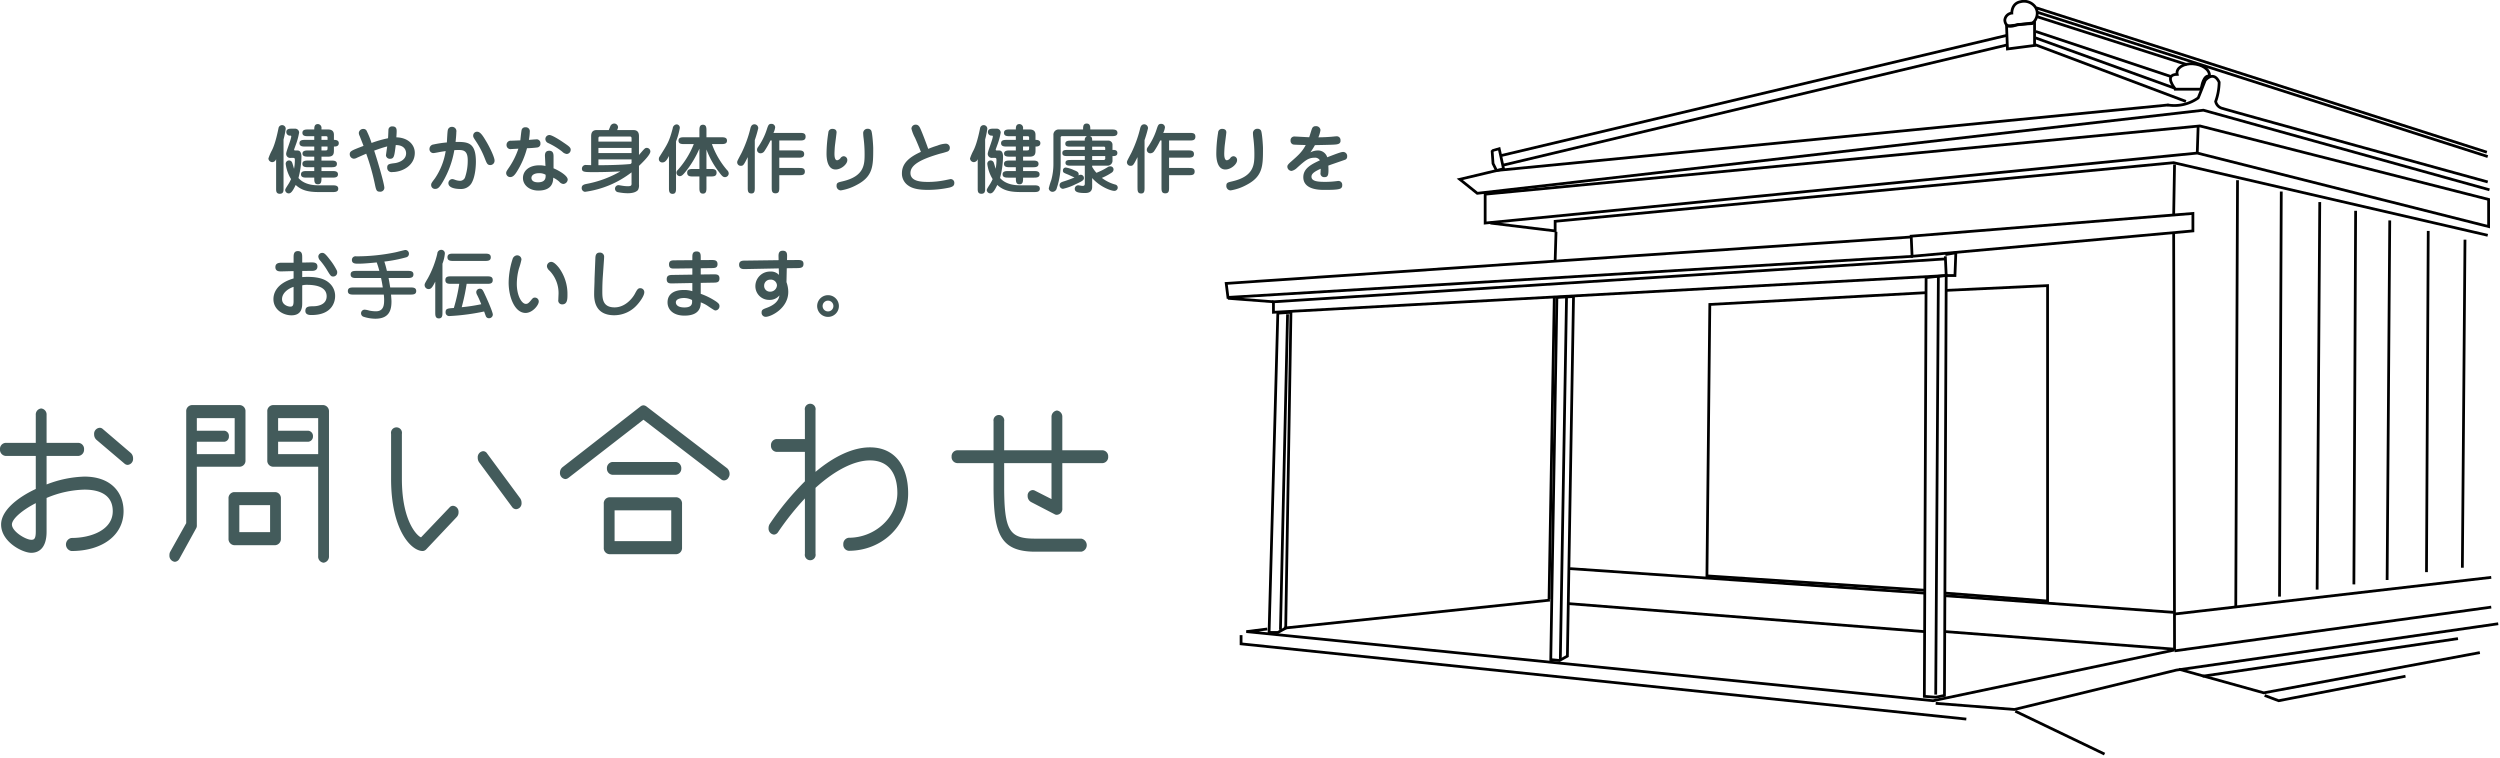 <svg id="contact.svg" xmlns="http://www.w3.org/2000/svg" xmlns:xlink="http://www.w3.org/1999/xlink" width="900.531" height="273.031" viewBox="0 0 900.531 273.031">
  <defs>
    <style>
      .cls-1 {
        fill: #405555;
      }

      .cls-1, .cls-3, .cls-4 {
        fill-rule: evenodd;
      }

      .cls-2 {
        filter: url(#filter);
      }

      .cls-3 {
        fill: none;
        stroke: #000;
        stroke-width: 1px;
      }

      .cls-4 {
        fill: #435b5b;
      }
    </style>
    <filter id="filter" filterUnits="userSpaceOnUse">
      <feFlood result="flood" flood-color="#405454"/>
      <feComposite result="composite" operator="in" in2="SourceGraphic"/>
      <feBlend result="blend" in2="SourceGraphic"/>
    </filter>
  </defs>
  <path id="健やかな身体作りと健康作りを_お手伝いします_" data-name="健やかな身体作りと健康作りを お手伝いします。" class="cls-1" d="M129,52.854c0.54,0,1.755,0,1.755-1.215,0-1.188-1.242-1.188-1.755-1.188V48.615c0-1.593-1.107-1.917-2.133-1.917h-2.349V46.347a1.366,1.366,0,0,0-1.3-1.593c-1.3,0-1.3,1.215-1.3,1.944h-2.106c-0.945,0-2.16,0-2.16,1.215s1.215,1.215,2.16,1.215h2.106v1.323h-3.186c-0.918,0-2.133,0-2.133,1.188,0,1.215,1.215,1.215,2.133,1.215h3.186v1.4h-2.106c-0.891,0-2.133.027-2.133,1.134s1.242,1.107,2.133,1.107h2.106v1.4h-2.106c-0.945,0-2.16,0-2.16,1.188,0,1.215,1.215,1.215,2.16,1.215h2.106v1.377h-2.646c-0.891,0-2.133,0-2.133,1.188s1.215,1.188,2.133,1.188h2.646c0,1.3,0,2.4,1.3,2.4s1.3-1.107,1.3-2.4h3.807c0.918,0,2.133,0,2.133-1.188s-1.215-1.188-2.133-1.188h-3.807V60.306h3.429c0.945,0,2.133,0,2.133-1.215,0-1.188-1.188-1.188-2.133-1.188h-3.429V56.5h2.349c2.106,0,2.133-1.188,2.133-2.43V52.854Zm-2.295,0v0.621c0,0.729-.189.783-0.972,0.783h-1.215v-1.4H126.7Zm-2.187-2.4V49.128h1.539c0.513,0,.648.135,0.648,0.513v0.81h-2.187Zm-10.341,6.48c0.675,0,.756.108,0.756,0.918a16.626,16.626,0,0,1-.3,3.024c-0.216-.756-0.594-2.079-0.675-2.241a1.2,1.2,0,0,0-2.322.486,13.629,13.629,0,0,0,1.917,5.454,11.744,11.744,0,0,1-1.106,2.052c-0.891,1.431-1,1.593-1,2a1.321,1.321,0,0,0,1.214,1.107c0.675,0,1.323-.378,2.565-3.051,2.322,2.16,5,2.565,8.64,2.565h4.563c0.918,0,2.133,0,2.133-1.215s-1.215-1.215-2.133-1.215h-4.779c-1.485,0-5.184-.054-7.425-2.646a31.714,31.714,0,0,0,1.08-7.587c0-2.295-1.053-2.322-1.566-2.322h-0.7a0.315,0.315,0,0,1-.378-0.324c0-.081.54-1.512,0.54-1.539a24.683,24.683,0,0,0,1.269-4.59,1.441,1.441,0,0,0-1.458-1.4h-1c-0.972,0-2.16,0-2.16,1.242a1.285,1.285,0,0,0,1.405,1.269,0.294,0.294,0,0,1,.377.243c0,1.026-1.835,5.427-1.835,6.264a1.449,1.449,0,0,0,1.619,1.512h0.756Zm-3.32-6.642a30.018,30.018,0,0,0,.782-3.888,1.308,1.308,0,0,0-2.591-.216c-1.053,5.238-1.971,7.236-2.43,8.127a17.8,17.8,0,0,0-1.215,2.835,1.414,1.414,0,0,0,1.4,1.323,1.551,1.551,0,0,0,1.377-1.107V68.054c0,0.783,0,1.809,1.323,1.809,1.35,0,1.35-1.026,1.35-1.809V50.289Zm40.418,2.025c3.726,0,3.726,2.7,3.726,2.97,0,2.673-3.159,3.429-4.05,3.537-1.971.243-2.754,0.351-2.754,1.539a1.558,1.558,0,0,0,1.863,1.674c3.645,0,8.073-2.4,8.073-6.912,0-2.943-2.43-5.508-6.642-5.589,0.081-1.242.108-1.728,0.108-2.16,0-.648,0-1.782-1.512-1.782a1.3,1.3,0,0,0-1.431,1.026c-0.027.216-.108,2.727-0.162,3.24a40.88,40.88,0,0,0-5.94,1.7,29.923,29.923,0,0,0-1.836-4.509,1.285,1.285,0,0,0-1.052-.54,1.587,1.587,0,0,0-1.7,1.458,2.805,2.805,0,0,0,.324,1.107c0.378,0.972,1,2.538,1.377,3.537-4.239,1.62-4.968,1.89-4.968,3a1.591,1.591,0,0,0,1.512,1.62,2.7,2.7,0,0,0,1.161-.378c0.729-.324,2.619-1.161,3.266-1.431a81.125,81.125,0,0,1,3.132,11.07c0.432,2.025.567,2.619,1.782,2.619a1.448,1.448,0,0,0,1.62-1.35c0-1.485-2.484-9.909-3.672-13.446,1.917-.675,3.1-1.107,4.7-1.512-0.054.3-.459,3.159-0.459,3.24a1.387,1.387,0,0,0,1.431,1.215C150.679,57.255,150.76,56.391,151.273,52.314Zm21.546-1.134c0.189-1.7.27-3.051,0.27-3.537a1.555,1.555,0,0,0-1.539-1.89,1.476,1.476,0,0,0-1.512,1.08c-0.189.7-.3,3.888-0.351,4.536a37.721,37.721,0,0,0-4.805.729,1.629,1.629,0,0,0-1.458,1.566,1.41,1.41,0,0,0,1.458,1.539c0.243,0,1.836-.3,2.187-0.378,0.918-.162,1.7-0.27,2.186-0.351A24.223,24.223,0,0,1,165.4,64.3c-1.242,1.647-1.377,1.836-1.377,2.43a1.386,1.386,0,0,0,1.512,1.377c1,0,1.62-.7,2.834-2.808a33.62,33.62,0,0,0,4-11.151c0.891-.054,1.485-0.054,1.593-0.054,1.836,0,3.24.351,3.24,3.726a18.707,18.707,0,0,1-1.026,6.291,1.94,1.94,0,0,1-1.836,1.08,5.6,5.6,0,0,1-1.836-.405,2.741,2.741,0,0,0-.918-0.216,1.472,1.472,0,0,0-1.35,1.458c0,2.106,3.807,2.106,4.293,2.106a4.378,4.378,0,0,0,3.915-1.89c1.7-2.646,1.7-7.452,1.7-7.965C180.136,51.18,177.058,51.18,172.819,51.18Zm14.04,6.669c0-1-1.512-4.455-3.294-7.344-0.864-1.431-1.836-3-2.943-3a1.389,1.389,0,0,0-1.458,1.458c0,0.459.108,0.648,1.161,2.241a31.19,31.19,0,0,1,3.105,6.129c0.648,1.593.864,2.187,1.917,2.187A1.543,1.543,0,0,0,186.859,57.849Zm18.333,2a9.2,9.2,0,0,0-2.187-.243c-3.753,0-5.913,2.025-5.913,4.59,0,2.43,2.187,4.509,5.562,4.509,5.265,0,5.319-3.537,5.346-4.644a8.841,8.841,0,0,1,2.214,1.485,2.13,2.13,0,0,0,1.431.783,1.684,1.684,0,0,0,1.566-1.566c0-1.485-3.321-3.348-5.1-4.077V56.526c0-.783,0-2.16-1.539-2.16-1.647,0-1.593,1.4-1.539,2.241Zm0.054,3.159c0.054,0.918.135,2.727-2.754,2.727-2.079,0-2.349-1.107-2.349-1.566,0-1.026,1.026-1.728,2.781-1.728A4.383,4.383,0,0,1,205.246,63.005Zm-9.1-12.393c-0.432.027-3.131,0.135-3.32,0.135a1.484,1.484,0,0,0-1.647,1.539,1.437,1.437,0,0,0,1.755,1.458c0.243,0,2.133-.108,2.51-0.135a27.6,27.6,0,0,1-3.185,6.507c-1.08,1.593-1.215,1.755-1.215,2.349a1.455,1.455,0,0,0,1.485,1.377c1.026,0,1.7-.918,2.294-1.836a30.238,30.238,0,0,0,3.726-8.559,35.514,35.514,0,0,0,3.7-.27,1.29,1.29,0,0,0,1.134-1.431,1.365,1.365,0,0,0-1.593-1.485c-0.351,0-2.16.162-2.565,0.189a18.348,18.348,0,0,0,.324-2.916,1.418,1.418,0,0,0-1.593-1.62,1.271,1.271,0,0,0-1.3.81C196.5,47.1,196.228,49.992,196.147,50.613Zm18.144,3.348c0-.783-0.756-1.323-2.565-2.538-1.242-.864-4.131-2.727-5.1-2.727a1.452,1.452,0,0,0-1.458,1.485,1.648,1.648,0,0,0,1.134,1.458,26.068,26.068,0,0,1,4.914,3.024,2.815,2.815,0,0,0,1.647.864A1.509,1.509,0,0,0,214.291,53.961Zm21.924,12.015c0,0.783,0,1.161-1.3,1.161A12.359,12.359,0,0,1,233.11,67c-0.216-.027-1.431-0.243-1.566-0.243a1.277,1.277,0,0,0-.216,2.538,19.325,19.325,0,0,0,3.456.378c0.783,0,2.808-.054,3.753-1.188a3.427,3.427,0,0,0,.351-1.971v-6.7c1.242-1.188,4.1-3.969,4.1-5.184a1.3,1.3,0,0,0-1.323-1.3c-0.594,0-.81.27-2.781,2.565V49.29c0-.783,0-2.376-2-2.376H231a2.684,2.684,0,0,0,.351-1.053,1.391,1.391,0,0,0-1.458-1.3,1.564,1.564,0,0,0-1.377,1.107l-0.513,1.242h-4.346c-2,0-2,1.62-2,2.376V59.55c-0.27,0-1.539-.054-1.782-0.054a1.336,1.336,0,0,0-1.539,1.3c0,1.269.945,1.269,4.454,1.269,3.321,0,5.427-.081,9.369-0.243a38.563,38.563,0,0,1-12.284,4.509c-0.7.162-1.62,0.378-1.62,1.4a1.338,1.338,0,0,0,1.188,1.431,35.088,35.088,0,0,0,16.766-7.02v3.834ZM224.281,55.2V53.34h11.934V55.2H224.281Zm11.934,3.591a4.12,4.12,0,0,1-.405.351c-3.321.324-8.127,0.432-11.529,0.432V57.471h11.934v1.323Zm-11.934-7.722V50.1c0-.513,0-0.864.648-0.864h10.638c0.648,0,.648.351,0.648,0.864v0.972H224.281Zm38.907,2.835a30.82,30.82,0,0,0,4.563,8.181c1.188,1.62,1.539,1.782,2.16,1.782a1.348,1.348,0,0,0,1.3-1.35,1.69,1.69,0,0,0-.594-1.188,29.726,29.726,0,0,1-5.454-9.369h3.294c0.945,0,2.133,0,2.133-1.242,0-1.215-1.188-1.215-2.133-1.215h-5.265V47.13c0-.972,0-2.133-1.269-2.133s-1.269,1.188-1.269,2.133v2.376h-5.4c-0.945,0-2.133,0-2.133,1.215,0,1.242,1.188,1.242,2.133,1.242h3.375a31.265,31.265,0,0,1-5.832,9.4,1.181,1.181,0,0,0-.405.891,1.247,1.247,0,0,0,1.188,1.269c0.675,0,1.188-.486,2.268-1.836a36.4,36.4,0,0,0,4.806-8.073v7.317h-2.241c-1.026,0-2.16.027-2.16,1.35,0,1.35,1.134,1.35,2.16,1.35h2.241v4.023c0,0.972,0,2.16,1.269,2.16s1.269-1.188,1.269-2.16V63.626h1.485c1.026,0,2.16,0,2.16-1.35,0-1.323-1.134-1.35-2.16-1.35h-1.485v-7.02Zm-10.962-2.889a25.039,25.039,0,0,0,1.35-4.752,1.192,1.192,0,0,0-1.134-1.4,1.564,1.564,0,0,0-1.4,1.431c-1.269,4.725-1.755,5.481-4.725,10.179a1.442,1.442,0,0,0-.27.837,1.192,1.192,0,0,0,1.242,1.269c0.918,0,1.485-.567,2.4-2.322V67.784c0,0.945,0,2.106,1.3,2.106,1.242,0,1.242-1.107,1.242-2.106V51.018Zm34.479,16.524c0,1.161,0,2.16,1.35,2.16,1.377,0,1.377-1,1.377-2.16V63.167h7.1c1.053,0,2.106,0,2.106-1.3s-1.026-1.3-2.106-1.3h-7.1v-3.7h6.8c0.972,0,2.16,0,2.16-1.3,0-1.323-1.188-1.323-2.16-1.323h-6.8V50.667h7.317c1.08,0,2.16,0,2.16-1.377,0-1.35-1.08-1.35-2.16-1.35h-9.423a6.133,6.133,0,0,0,.621-2.025,1.313,1.313,0,0,0-1.35-1.242c-1,0-1.161.486-1.674,2.052a23.75,23.75,0,0,1-3.186,6.372,1.481,1.481,0,0,0-.324.918,1.246,1.246,0,0,0,1.323,1.269,1.733,1.733,0,0,0,1.4-.891,30.026,30.026,0,0,0,2.106-3.726h0.459V67.541Zm-8.639.054c0,1.161,0,2.16,1.322,2.16,1.215,0,1.215-1.026,1.215-2.16V50.532a44,44,0,0,0,1.242-4.239,1.378,1.378,0,0,0-1.35-1.458c-1.161,0-1.4,1.134-1.539,1.755a43.608,43.608,0,0,1-3.131,8.586c-1.4,2.646-1.566,2.943-1.566,3.321a1.27,1.27,0,0,0,1.242,1.3c0.972,0,1.08-.216,2.565-3.132V67.6ZM308.2,46.509a1.4,1.4,0,0,0-1.107,1.35,49.161,49.161,0,0,0-.647,7.587c0,1.485.215,5.67,3.266,5.67,2.052,0,4.212-1.944,4.212-3.294a1.343,1.343,0,0,0-1.35-1.485,1.516,1.516,0,0,0-1.08.648,1.881,1.881,0,0,1-1.215.81c-0.972,0-.972-1.809-0.972-2.376,0-.486.081-2.268,0.216-3.294,0.081-.648.54-4.1,0.54-4.4C310.06,46.455,308.737,46.428,308.2,46.509ZM323.263,53.5c0-.972-0.3-5.67-0.729-6.426a1.329,1.329,0,0,0-1.188-.621,1.55,1.55,0,0,0-1.7,1.539,17.566,17.566,0,0,0,.162,1.944,46.2,46.2,0,0,1,.351,5.535c0,3.726,0,8.073-7.938,9.909-1.593.378-2.16,0.486-2.16,1.566a1.574,1.574,0,0,0,1.539,1.7,17.662,17.662,0,0,0,5.562-1.89C323.263,63.654,323.263,59.82,323.263,53.5Zm17.172,1.269c-3.807,1.728-6.83,3.915-6.83,7.695a5.172,5.172,0,0,0,2.348,4.482c1.836,1.323,4.725,1.512,6.993,1.512a36.789,36.789,0,0,0,7.8-.837c1.188-.3,1.728-0.7,1.728-1.62a1.321,1.321,0,0,0-1.323-1.431c-0.081,0-1.782.351-1.89,0.378a31.144,31.144,0,0,1-6.156.648c-2.673,0-6.426-.216-6.426-3.213,0-2.835,3.429-4.887,10.746-6.993a27.241,27.241,0,0,0,2.646-.756,1.336,1.336,0,0,0,.783-1.242,1.45,1.45,0,0,0-1.593-1.566,9.034,9.034,0,0,0-2.862.675,33.61,33.61,0,0,0-3.321,1.188c-0.972-2.727-2.106-5.67-2.754-7.128-0.378-.837-0.756-1.593-1.755-1.593a1.488,1.488,0,0,0-1.539,1.458,14.091,14.091,0,0,0,1.3,3.294C338.977,51.153,339.949,53.5,340.435,54.771Zm41.283-1.917c0.54,0,1.755,0,1.755-1.215,0-1.188-1.242-1.188-1.755-1.188V48.615c0-1.593-1.107-1.917-2.133-1.917h-2.349V46.347a1.366,1.366,0,0,0-1.3-1.593c-1.3,0-1.3,1.215-1.3,1.944h-2.106c-0.945,0-2.16,0-2.16,1.215s1.215,1.215,2.16,1.215h2.106v1.323h-3.186c-0.918,0-2.133,0-2.133,1.188,0,1.215,1.215,1.215,2.133,1.215h3.186v1.4h-2.106c-0.891,0-2.133.027-2.133,1.134s1.242,1.107,2.133,1.107h2.106v1.4h-2.106c-0.945,0-2.16,0-2.16,1.188,0,1.215,1.215,1.215,2.16,1.215h2.106v1.377H372c-0.891,0-2.133,0-2.133,1.188s1.215,1.188,2.133,1.188h2.646c0,1.3,0,2.4,1.3,2.4s1.3-1.107,1.3-2.4h3.807c0.918,0,2.133,0,2.133-1.188s-1.215-1.188-2.133-1.188h-3.807V60.306h3.429c0.945,0,2.133,0,2.133-1.215,0-1.188-1.188-1.188-2.133-1.188h-3.429V56.5h2.349c2.106,0,2.133-1.188,2.133-2.43V52.854Zm-2.3,0v0.621c0,0.729-.189.783-0.972,0.783h-1.215v-1.4h2.187Zm-2.187-2.4V49.128h1.539c0.513,0,.648.135,0.648,0.513v0.81h-2.187ZM366.9,56.931c0.675,0,.756.108,0.756,0.918a16.626,16.626,0,0,1-.3,3.024c-0.216-.756-0.594-2.079-0.675-2.241a1.2,1.2,0,0,0-2.322.486,13.612,13.612,0,0,0,1.917,5.454,11.7,11.7,0,0,1-1.107,2.052c-0.891,1.431-1,1.593-1,2a1.321,1.321,0,0,0,1.215,1.107c0.675,0,1.323-.378,2.565-3.051,2.322,2.16,5,2.565,8.64,2.565h4.563c0.918,0,2.133,0,2.133-1.215s-1.215-1.215-2.133-1.215h-4.779c-1.485,0-5.184-.054-7.425-2.646a31.714,31.714,0,0,0,1.08-7.587c0-2.295-1.053-2.322-1.566-2.322h-0.7a0.315,0.315,0,0,1-.378-0.324c0-.081.54-1.512,0.54-1.539a24.683,24.683,0,0,0,1.269-4.59,1.441,1.441,0,0,0-1.458-1.4h-1c-0.972,0-2.16,0-2.16,1.242a1.285,1.285,0,0,0,1.4,1.269c0.135,0,.378,0,0.378.243,0,1.026-1.836,5.427-1.836,6.264a1.449,1.449,0,0,0,1.62,1.512H366.9Zm-3.321-6.642a30.031,30.031,0,0,0,.783-3.888,1.308,1.308,0,0,0-2.591-.216c-1.053,5.238-1.971,7.236-2.43,8.127a17.8,17.8,0,0,0-1.215,2.835,1.414,1.414,0,0,0,1.4,1.323,1.551,1.551,0,0,0,1.377-1.107V68.054c0,0.783,0,1.809,1.322,1.809,1.35,0,1.35-1.026,1.35-1.809V50.289Zm38.556,9.45h5.4a1.8,1.8,0,0,0,1.917-2V56.283c0.729,0,1.755,0,1.755-1.107s-1.026-1.107-1.539-1.107h-0.216V52.314a1.478,1.478,0,0,0-1.647-1.593h-5.67c0-.945-0.081-1.323-0.783-1.62H409.1c0.945,0,2.133,0,2.133-1.188S410.041,46.7,409.1,46.7h-7.641c0-.945,0-2.133-1.3-2.133s-1.3,1.134-1.3,2.133H390.25a1.887,1.887,0,0,0-2.078,2.025V58.956a22,22,0,0,1-.756,5.913,29.347,29.347,0,0,0-.918,3.024,1.365,1.365,0,0,0,1.377,1.269,1.6,1.6,0,0,0,1.511-1.35,27,27,0,0,0,1.4-8.829V49.722a0.517,0.517,0,0,1,.621-0.621h8.856a1.48,1.48,0,0,0-.783,1.62h-4.941c-0.864,0-2.079,0-2.079,1.08s0.837,1.08,2.079,1.08h4.941v1.188H393.49c-1.161,0-2.106,0-2.106,1.107s0.945,1.107,2.106,1.107h5.994v1.4h-4.941c-0.972,0-2.025,0-2.025,1.026s1.053,1.026,2.025,1.026h4.941v6.345c0,0.756-.216.945-0.864,0.945-0.243,0-1.269-.216-1.485-0.216a1.245,1.245,0,0,0-1.269,1.242c0,0.972.729,1.539,3.645,1.539,0.945,0,2.619-.108,2.619-2.214V64.193c2.889,3.267,6.858,4.617,7.911,4.617a1.193,1.193,0,0,0,1.3-1.188,1.117,1.117,0,0,0-.891-1.08,13.991,13.991,0,0,1-4.833-2.4,20.011,20.011,0,0,0,3.456-1.836,1.422,1.422,0,0,0,.756-1.161,1.124,1.124,0,0,0-1.188-1.161,1.741,1.741,0,0,0-.972.324,24.748,24.748,0,0,1-4,2,11.691,11.691,0,0,1-1.539-2.133V59.739Zm0-3.456h4.7v0.675a0.592,0.592,0,0,1-.729.729H402.13v-1.4Zm0-3.4h4.1a0.508,0.508,0,0,1,.594.594v0.594h-4.7V52.881Zm-4.941,10.368a1.163,1.163,0,0,0,.081-0.405c0-.81-0.648-1.08-1.728-1.512a10.953,10.953,0,0,0-2.862-.918,1,1,0,0,0-1.08,1.08c0,0.7.189,0.783,1.863,1.458,0.324,0.135,1.917.891,2.295,1.026a37.278,37.278,0,0,1-3.888,1.431c-0.81.27-1.485,0.486-1.485,1.4a1.279,1.279,0,0,0,1.242,1.269,19.238,19.238,0,0,0,4.509-1.647c2.187-1,3.024-1.431,3.024-2.187A1.173,1.173,0,0,0,398,63.005,1.9,1.9,0,0,0,397.189,63.249Zm29.916,4.293c0,1.161,0,2.16,1.35,2.16,1.377,0,1.377-1,1.377-2.16V63.167h7.1c1.053,0,2.106,0,2.106-1.3s-1.026-1.3-2.106-1.3h-7.1v-3.7h6.8c0.972,0,2.16,0,2.16-1.3,0-1.323-1.188-1.323-2.16-1.323h-6.8V50.667h7.317c1.08,0,2.16,0,2.16-1.377,0-1.35-1.08-1.35-2.16-1.35h-9.423a6.133,6.133,0,0,0,.621-2.025A1.313,1.313,0,0,0,427,44.673c-1,0-1.161.486-1.674,2.052a23.75,23.75,0,0,1-3.186,6.372,1.481,1.481,0,0,0-.324.918,1.246,1.246,0,0,0,1.323,1.269,1.733,1.733,0,0,0,1.4-.891,30.026,30.026,0,0,0,2.106-3.726h0.459V67.541Zm-8.64.054c0,1.161,0,2.16,1.323,2.16C421,69.755,421,68.729,421,67.6V50.532a44,44,0,0,0,1.242-4.239,1.378,1.378,0,0,0-1.35-1.458c-1.161,0-1.4,1.134-1.539,1.755a43.674,43.674,0,0,1-3.131,8.586c-1.4,2.646-1.566,2.943-1.566,3.321a1.27,1.27,0,0,0,1.242,1.3c0.971,0,1.08-.216,2.564-3.132V67.6ZM448.6,46.509a1.4,1.4,0,0,0-1.107,1.35,49.008,49.008,0,0,0-.648,7.587c0,1.485.216,5.67,3.267,5.67,2.052,0,4.212-1.944,4.212-3.294a1.343,1.343,0,0,0-1.35-1.485,1.516,1.516,0,0,0-1.08.648,1.881,1.881,0,0,1-1.215.81c-0.972,0-.972-1.809-0.972-2.376,0-.486.081-2.268,0.216-3.294,0.081-.648.54-4.1,0.54-4.4C450.46,46.455,449.137,46.428,448.6,46.509ZM463.663,53.5c0-.972-0.3-5.67-0.729-6.426a1.329,1.329,0,0,0-1.188-.621,1.55,1.55,0,0,0-1.7,1.539,17.566,17.566,0,0,0,.162,1.944,46.2,46.2,0,0,1,.351,5.535c0,3.726,0,8.073-7.938,9.909-1.593.378-2.16,0.486-2.16,1.566a1.574,1.574,0,0,0,1.539,1.7,17.662,17.662,0,0,0,5.562-1.89C463.663,63.654,463.663,59.82,463.663,53.5Zm16.632-4c-0.837-.027-4.86-0.27-5.319-0.27a1.35,1.35,0,0,0-1.377,1.539,1.319,1.319,0,0,0,.972,1.35c0.432,0.108,3.78.162,4.482,0.189-1.3,2.511-2.835,3.834-5.264,5.967-1.351,1.161-1.351,1.512-1.351,1.836A1.557,1.557,0,0,0,474,61.629a4.182,4.182,0,0,0,1.944-1.134c2.835-2.538,4.023-3.618,6.264-3.618a1.976,1.976,0,0,1,1.944.945c-2.943,1.377-5.967,2.835-5.967,6.048,0,4.509,5.724,4.59,7.371,4.59,2.052,0,4.833.027,5.913-.432a1.2,1.2,0,0,0,.729-1.269,1.346,1.346,0,0,0-1.35-1.512c-0.27,0-.783.081-1.053,0.108a31.378,31.378,0,0,1-3.807.216c-2.754,0-4.86-.243-4.86-1.89,0-1.215,1.512-2,3.321-2.835,0,0.216-.054,1.215-0.054,1.431a1.316,1.316,0,0,0,1.431,1.593c1.431,0,1.512-1,1.377-4.158,0.837-.324,4.914-1.7,5.859-2.052a1.172,1.172,0,0,0,.918-1.269A1.447,1.447,0,0,0,492.5,54.8c-0.729,0-2.322.621-5.7,1.917a3.445,3.445,0,0,0-3.294-2.457,5.892,5.892,0,0,0-2.781.7,24.247,24.247,0,0,0,1.647-2.619c6.885-.135,7.668-0.162,8.343-0.405a1.137,1.137,0,0,0,.864-1.323,1.334,1.334,0,0,0-1.35-1.458c-0.27,0-1.566.135-1.836,0.162-0.972.081-2.592,0.189-4.779,0.216a10.616,10.616,0,0,0,.756-2.619,1.556,1.556,0,0,0-1.728-1.4,1.28,1.28,0,0,0-1.242.7C481.159,46.644,480.511,48.993,480.3,49.506ZM114.472,94.695h-4.1c-0.945,0-2.457,0-2.457,1.593,0,1.539,1.377,1.539,2.052,1.539,0.648,0,3.779-.108,4.508-0.108v2.646c-6.614,1.917-7.262,5.832-7.262,7.451,0,3.78,3.456,5.832,6.506,5.832,3.78,0,3.861-3.024,3.861-4.374v-6.425a6.367,6.367,0,0,1,1.647-.189c3.4,0,7.155.756,7.155,4.13,0,3.1-3.294,3.591-4.779,3.591-1.539.027-2.889,0.027-2.889,1.674,0,1.485,1.593,1.485,2.214,1.485,7.668,0,8.505-5.076,8.505-6.75a6.123,6.123,0,0,0-1.863-4.562c-1.161-1.134-3.159-2.43-8.046-2.43-0.864,0-1.431.054-1.944,0.081V97.665c2.349-.027,2.592-0.027,3.348-0.027,0.7,0,2.133-.027,2.133-1.593,0-1.458-1.35-1.458-2.106-1.458-0.945,0-2.43.054-3.375,0.054V92.886c0-1.053,0-2.376-1.539-2.376-1.566,0-1.566,1.323-1.566,2.376v1.809Zm0,13.715c0,1.62-.27,2.106-1.161,2.106s-3-.675-3-2.7c0-2.132,2.078-3.752,4.157-4.427v5.021Zm15.66-10.745a21.628,21.628,0,0,0-2.673-4.185c-1.782-2.349-2.16-2.322-2.754-2.322a1.367,1.367,0,0,0-1.323,1.35,2.411,2.411,0,0,0,.756,1.512,26.672,26.672,0,0,1,2.187,3c1.458,2.43,1.62,2.646,2.4,2.646a1.424,1.424,0,0,0,1.458-1.512A2.676,2.676,0,0,0,130.132,97.665Zm17.955-.027c-0.3-1.269-.513-2.079-0.918-3.348a51.854,51.854,0,0,0,7.965-1.566,1.285,1.285,0,0,0,.891-1.242,1.329,1.329,0,0,0-1.269-1.377c-0.3,0-3.1.756-3.672,0.864A69.7,69.7,0,0,1,137.045,92.4a1.3,1.3,0,0,0-1.566,1.3c0,1.35,1.242,1.35,2.376,1.35,1.782,0,4.724-.27,6.56-0.459a30.968,30.968,0,0,1,.945,3.051h-8.18c-0.972,0-2.16,0-2.16,1.269,0,1.3,1.188,1.3,2.16,1.3h8.8c0.324,1.512.351,1.7,0.621,3.4H136.181c-0.972,0-2.16,0-2.16,1.3,0,1.268,1.188,1.268,2.16,1.268h10.8c0.027,0.406.108,1,.108,1.917,0,1.782-.162,4.1-2.97,4.1a12.118,12.118,0,0,1-2.43-.27,8.524,8.524,0,0,0-1.593-.324,1.307,1.307,0,0,0-1.322,1.323,1.323,1.323,0,0,0,.756,1.188,13.987,13.987,0,0,0,4.373.756c5.076,0,5.832-3.186,5.832-6.237,0-.378-0.027-0.783-0.162-2.457h6.912c0.972,0,2.16,0,2.16-1.268,0-1.3-1.188-1.3-2.16-1.3h-7.209c-0.324-1.971-.351-2.187-0.594-3.4h6.8c0.972,0,2.16,0,2.16-1.3,0-1.269-1.188-1.269-2.16-1.269h-7.4Zm20.007-2.565a13.817,13.817,0,0,0,.864-3.618,1.271,1.271,0,0,0-1.322-1.4,1.425,1.425,0,0,0-1.4,1.4,35.132,35.132,0,0,1-3.375,8.8c-1.08,1.836-1.188,2.052-1.188,2.457a1.452,1.452,0,0,0,1.4,1.485c0.864,0,1.323-.459,2.43-2.7v11.1c0,0.972,0,2.16,1.3,2.16s1.295-1.161,1.295-2.16V95.073Zm6.048,7.236A61.422,61.422,0,0,1,172.2,111c-2.241.162-2.97,0.216-2.97,1.512a1.29,1.29,0,0,0,1.35,1.4,78.9,78.9,0,0,0,12.528-1.647c0.081,0.216.459,1.3,0.567,1.539a1.183,1.183,0,0,0,1.134.891,1.352,1.352,0,0,0,1.431-1.323c0-.729-1.458-4.239-2.808-7.127-0.783-1.7-1-2.187-1.863-2.187a1.278,1.278,0,0,0-1.3,1.188,2.3,2.3,0,0,0,.324,1.079c0.54,1.053.837,1.755,1.485,3.321a63.926,63.926,0,0,1-7.047,1.08,75.665,75.665,0,0,0,1.782-8.423h7.236c1.053,0,2.16,0,2.16-1.35s-1.107-1.35-2.16-1.35H171.307c-1.053,0-2.16,0-2.16,1.35s1.107,1.35,2.16,1.35h2.835Zm-2.079-10.881c-0.972,0-2.16,0-2.16,1.3,0,1.323,1.188,1.323,2.16,1.323h11.286c1,0,2.16,0,2.16-1.3,0-1.323-1.161-1.323-2.16-1.323H172.063Zm22.761,0.621a1.857,1.857,0,0,0-1.457,1.3,28.95,28.95,0,0,0-1.431,8.451c0,5.481,2.295,10.988,6.1,10.988,2.511,0,4.752-2.835,4.752-4.1a1.391,1.391,0,0,0-1.4-1.431c-0.594,0-.783.216-1.512,1.107-0.837,1-1.188,1.161-1.755,1.161-1.485,0-3.239-3-3.239-7.208a21.127,21.127,0,0,1,.782-5.562,24.053,24.053,0,0,0,.891-3.186A1.534,1.534,0,0,0,194.824,92.049Zm10.935,4.158a2.677,2.677,0,0,0,.945,1.4,11.608,11.608,0,0,1,3.213,8.127c0,0.324-.081,1.916-0.081,2.294a1.374,1.374,0,0,0,1.4,1.674c1.836,0,1.89-1.863,1.89-3.482a15.948,15.948,0,0,0-3.1-9.747c-1.593-1.971-2.376-2.079-2.808-2.079A1.57,1.57,0,0,0,205.759,96.207Zm20.547-2.889c0.027-.54.027-0.594,0.027-0.675a1.483,1.483,0,0,0-1.62-1.593c-1.457,0-1.512,1.35-1.538,2.106l-0.3,7.371v0.567c0,0.756-.135,3.348-0.135,4.536-0.026,2.105,0,7.991,7.263,7.991a10.993,10.993,0,0,0,8.046-3.564c0.837-.864,2.754-3.294,2.754-4.724a1.418,1.418,0,0,0-1.458-1.458c-0.837,0-1.134.513-1.971,2.079-0.891,1.646-3.51,4.832-7.263,4.832-4.428,0-4.428-3.348-4.428-5.831,0-1.674.054-3.348,0.162-5.049Zm31.806,0.459-6.237.054c-1.107,0-2.159.027-2.159,1.458,0,1.539,1,1.539,2.186,1.512l6.21-.081v2.268l-7.073.108c-0.972.027-2.16,0.027-2.16,1.539,0,1.539,1.053,1.539,2.214,1.512l7.019-.135v2.943a9.55,9.55,0,0,0-3.213-.432c-3.1,0-5.723,1.269-5.723,4.454,0,2.592,2.024,4.779,6.074,4.779,2.3,0,5.94-.513,5.886-4.779a11.8,11.8,0,0,1,2.889,1.539c1.971,1.3,2.106,1.377,2.457,1.377a1.524,1.524,0,0,0,1.4-1.566c0-.594-0.216-0.918-1.08-1.566a24.675,24.675,0,0,0-5.67-2.861v-3.942l4.59-.081c1.134-.027,2.16-0.027,2.16-1.512,0-1.512-1.107-1.485-2.187-1.485l-4.563.054V96.693l3.888-.054c1.134-.027,2.16-0.027,2.16-1.431,0-1.512-1.242-1.485-2.187-1.485l-3.861.027V92.8c0-1.053-.027-2.16-1.485-2.16-1.539,0-1.539,1.161-1.539,2.16v0.972ZM258,108.14c0.081,1.08.189,2.673-2.727,2.673-2.943,0-3.1-1.458-3.1-1.836,0-1.35,2.052-1.566,2.862-1.566A6.143,6.143,0,0,1,258,108.14Zm31.185-14.363-12.068.162c-0.945,0-2.16.027-2.16,1.485,0,1.593,1.377,1.593,2.187,1.566l12.095-.243,0.081,2.349a3.873,3.873,0,0,0-3.132-1.215,5.258,5.258,0,0,0-5.373,5.238,4.913,4.913,0,0,0,4.914,4.967,4.509,4.509,0,0,0,3.753-1.62c-0.243,1.971-1.782,3.429-4.428,4.428-1.539.567-2,.756-2,1.728a1.465,1.465,0,0,0,1.485,1.566c1.863,0,8.127-3.024,8.127-8.99a10.65,10.65,0,0,0-.648-3.51l0.108-5,3.861-.054c1.269-.027,2.16-0.162,2.16-1.512,0-1.431-1.215-1.4-2.187-1.4l-3.753.027,0.027-1.188c0.027-.918.054-2.187-1.539-2.187-1.485,0-1.566,1.107-1.539,2.187Zm-3.024,7.02a2.19,2.19,0,0,1,2.43,2.025,2.406,2.406,0,0,1-2.457,2.3,2.061,2.061,0,0,1-2.16-2.133A2.141,2.141,0,0,1,286.165,100.8Zm20.818,5.589A3.915,3.915,0,1,0,310.9,110.3,3.917,3.917,0,0,0,306.983,106.386Zm0,1.97a1.944,1.944,0,1,1-1.944,1.944A1.953,1.953,0,0,1,306.983,108.356Z" transform="translate(-8.719 -0.063)"/>
  <g id="グループ_2_のコピー_4" data-name="グループ 2 のコピー 4" class="cls-2">
    <path id="シェイプ_1" data-name="シェイプ 1" class="cls-3" d="M741.593,8.245v8.193l-9.769,1.26-0.315-8.193Z" transform="translate(-8.719 -0.063)"/>
    <path id="シェイプ_2" data-name="シェイプ 2" class="cls-3" d="M734.66,9.191S731.123,10.7,730.878,7.3A2.812,2.812,0,0,1,733.4,4.779s-0.123-3.515,3.152-4.1a5,5,0,0,1,5.432,2.1,4.3,4.3,0,0,1,.555,1.685,4.663,4.663,0,0,1-1.89,4.1l-5.043.315Z" transform="translate(-8.719 -0.063)"/>
    <path id="シェイプ_3" data-name="シェイプ 3" class="cls-3" d="M742.223,2.888l162.292,52" transform="translate(-8.719 -0.063)"/>
    <path id="シェイプ_3_のコピー" data-name="シェイプ 3 のコピー" class="cls-3" d="M742.538,4.463l162.292,52" transform="translate(-8.719 -0.063)"/>
    <path id="シェイプ_4" data-name="シェイプ 4" class="cls-3" d="M742.166,5.965l54.259,17.363" transform="translate(-8.719 -0.063)"/>
    <path id="シェイプ_5" data-name="シェイプ 5" class="cls-3" d="M741.966,13.721l49.956,18.069" transform="translate(-8.719 -0.063)"/>
    <path id="シェイプ_6" data-name="シェイプ 6" class="cls-3" d="M742.038,11.409l49.03,16.343" transform="translate(-8.719 -0.063)"/>
    <path id="シェイプ_7" data-name="シェイプ 7" class="cls-3" d="M792.329,32.195s-4.428-5.26.63-5.357c-0.541-2.3,2.43-4.01,5.672-3.782s6.105,1.939,5.988,4.412c-2.157-.5-2.836,3.782-2.836,3.782l-0.315.945h-9.139Z" transform="translate(-8.719 -0.063)"/>
    <path id="シェイプ_10" data-name="シェイプ 10" class="cls-3" d="M731.494,12.83L549.5,56.084" transform="translate(-8.719 -0.063)"/>
    <path id="シェイプ_11" data-name="シェイプ 11" class="cls-3" d="M731.884,16.2L550.112,59.558" transform="translate(-8.719 -0.063)"/>
    <path id="シェイプ_9" data-name="シェイプ 9" class="cls-3" d="M546.527,54.254c0.027-.018,2.206-0.63,2.206-0.63l0.631,2.836,0.945,4.412-2.521.63-1.261-2.521-0.315-4.412S546.5,54.273,546.527,54.254Z" transform="translate(-8.719 -0.063)"/>
    <path id="シェイプ_12" data-name="シェイプ 12" class="cls-3" d="M547.788,61.5l-13.236,3.152,6.3,5.042L802.413,39.758,905.461,68.435" transform="translate(-8.719 -0.063)"/>
    <path id="シェイプ_13" data-name="シェイプ 13" class="cls-3" d="M543.691,70.011v10.4L800.207,55.2,905.145,81.67V71.9L801.152,45.43Z" transform="translate(-8.719 -0.063)"/>
    <path id="シェイプ_14" data-name="シェイプ 14" class="cls-3" d="M789.493,37.867a14.854,14.854,0,0,0,11.029-2.521c0.055,0.027,2.521-6.3,2.521-6.3s2.984-3.722,5.042.63a21.336,21.336,0,0,1-1.26,6.933,3.244,3.244,0,0,0,2.521,2.521c0.1,0.166,95.484,26.471,95.484,26.471" transform="translate(-8.719 -0.063)"/>
    <path id="シェイプ_15" data-name="シェイプ 15" class="cls-3" d="M547.473,61.5L789.808,37.867" transform="translate(-8.719 -0.063)"/>
    <path id="シェイプ_16" data-name="シェイプ 16" class="cls-3" d="M741.7,16.12L796.11,36.6" transform="translate(-8.719 -0.063)"/>
    <path id="シェイプ_17" data-name="シェイプ 17" class="cls-3" d="M798.631,76.943v6.3L697.475,92.385l-0.315-7.248Z" transform="translate(-8.719 -0.063)"/>
    <path id="シェイプ_18" data-name="シェイプ 18" class="cls-3" d="M696.844,85.452l-246.431,16.7,0.63,5.042L697.79,92.385" transform="translate(-8.719 -0.063)"/>
    <path id="シェイプ_19" data-name="シェイプ 19" class="cls-3" d="M709.45,91.754l3.781-.63-0.315,8.193h-3.151l-0.315-6.933" transform="translate(-8.719 -0.063)"/>
    <path id="シェイプ_20" data-name="シェイプ 20" class="cls-3" d="M709.45,93.33L467.43,108.771v3.782L709.765,99.318" transform="translate(-8.719 -0.063)"/>
    <path id="シェイプ_21" data-name="シェイプ 21" class="cls-3" d="M709.765,99.265l-0.628,151.313-3.146.632-4.1-.317,0.632-150.832Z" transform="translate(-8.719 -0.063)"/>
    <path id="シェイプ_22" data-name="シェイプ 22" class="cls-3" d="M706.943,99.815l-0.956,150.45" transform="translate(-8.719 -0.063)"/>
    <path id="シェイプ_23" data-name="シェイプ 23" class="cls-3" d="M575.519,106.881L573.313,236.4l-2.835,1.576-3.152-.315L569.532,107.2Z" transform="translate(-8.719 -0.063)"/>
    <path id="シェイプ_24" data-name="シェイプ 24" class="cls-3" d="M573,107.2L570.767,237.56" transform="translate(-8.719 -0.063)"/>
    <path id="シェイプ_25" data-name="シェイプ 25" class="cls-3" d="M473.732,112.553l-1.89,113.762-2.837,1.576h-3.151l3.151-115.023Z" transform="translate(-8.719 -0.063)"/>
    <path id="シェイプ_26" data-name="シェイプ 26" class="cls-3" d="M472.51,113.261l-2.555,113.684" transform="translate(-8.719 -0.063)"/>
    <path id="シェイプ_27" data-name="シェイプ 27" class="cls-3" d="M545.582,80.41l23.32,2.836V79.78L791.7,58.666,904.83,84.822" transform="translate(-8.719 -0.063)"/>
    <path id="シェイプ_28" data-name="シェイプ 28" class="cls-3" d="M792.014,59.3L791.7,77.574" transform="translate(-8.719 -0.063)"/>
    <path id="シェイプ_29" data-name="シェイプ 29" class="cls-3" d="M791.7,84.191l0.315,150" transform="translate(-8.719 -0.063)"/>
    <path id="シェイプ_30" data-name="シェイプ 30" class="cls-3" d="M906.091,208.036L792,221.237" transform="translate(-8.719 -0.063)"/>
    <path id="シェイプ_31" data-name="シェイプ 31" class="cls-3" d="M792.014,234.508l114.077-15.756" transform="translate(-8.719 -0.063)"/>
    <path id="シェイプ_48" data-name="シェイプ 48" class="cls-3" d="M709.38,104.675l36.9-1.733V216.56l-36.9-2.86" transform="translate(-8.719 -0.063)"/>
    <path id="シェイプ_49" data-name="シェイプ 49" class="cls-3" d="M702.353,105.5l-77.737,4.233-1.041,97.77,78.437,5.173" transform="translate(-8.719 -0.063)"/>
    <path id="シェイプ_35" data-name="シェイプ 35" class="cls-3" d="M574.259,204.886l127.627,8.824" transform="translate(-8.719 -0.063)"/>
    <path id="シェイプ_36" data-name="シェイプ 36" class="cls-3" d="M709.45,214.655l82.249,5.988" transform="translate(-8.719 -0.063)"/>
    <path id="シェイプ_50" data-name="シェイプ 50" class="cls-3" d="M451.043,107.511l16.387,1.26" transform="translate(-8.719 -0.063)"/>
    <path id="シェイプ_51" data-name="シェイプ 51" class="cls-3" d="M569.217,83.561L568.9,93.96" transform="translate(-8.719 -0.063)"/>
    <path id="シェイプ_38" data-name="シェイプ 38" class="cls-3" d="M791.7,233.878l-82.249-6.3" transform="translate(-8.719 -0.063)"/>
    <path id="シェイプ_52" data-name="シェイプ 52" class="cls-3" d="M568.587,107.2L566.7,215.916" transform="translate(-8.719 -0.063)"/>
    <path id="シェイプ_39" data-name="シェイプ 39" class="cls-3" d="M701.886,227.575L573.629,217.491" transform="translate(-8.719 -0.063)"/>
    <path id="シェイプ_40" data-name="シェイプ 40" class="cls-3" d="M567.011,216.231l-95.8,10.084" transform="translate(-8.719 -0.063)"/>
    <path id="シェイプ_41" data-name="シェイプ 41" class="cls-3" d="M465.224,226.63l-7.563.945,247.377,24.9,86.976-18.278" transform="translate(-8.719 -0.063)"/>
    <path id="シェイプ_42" data-name="シェイプ 42" class="cls-3" d="M705.983,253.416l28.362,2.206,58.3-14.181,115.968-16.7" transform="translate(-8.719 -0.063)"/>
    <path id="シェイプ_43" data-name="シェイプ 43" class="cls-3" d="M793.589,241.126l30.568,8.509,77.837-14.5" transform="translate(-8.719 -0.063)"/>
    <path id="シェイプ_47" data-name="シェイプ 47" class="cls-3" d="M455.77,228.836v3.151l261.243,27.1" transform="translate(-8.719 -0.063)"/>
    <path id="シェイプ_44" data-name="シェイプ 44" class="cls-3" d="M802.1,243.647l92.018-13.55" transform="translate(-8.719 -0.063)"/>
    <path id="シェイプ_45" data-name="シェイプ 45" class="cls-3" d="M824.472,250.58l5.042,1.891,45.694-8.824" transform="translate(-8.719 -0.063)"/>
    <path id="シェイプ_46" data-name="シェイプ 46" class="cls-3" d="M734.66,256.252L766.8,271.694" transform="translate(-8.719 -0.063)"/>
    <path id="シェイプ_53" data-name="シェイプ 53" class="cls-3" d="M800.522,45.43l-0.315,9.454" transform="translate(-8.719 -0.063)"/>
    <path id="シェイプ_54" data-name="シェイプ 54" class="cls-3" d="M814.7,64.969l-0.63,153.784" transform="translate(-8.719 -0.063)"/>
    <path id="シェイプ_55" data-name="シェイプ 55" class="cls-3" d="M830.46,69.065l-0.631,145.9" transform="translate(-8.719 -0.063)"/>
    <path id="シェイプ_56" data-name="シェイプ 56" class="cls-3" d="M844.325,72.847l-0.945,139.6" transform="translate(-8.719 -0.063)"/>
    <path id="シェイプ_57" data-name="シェイプ 57" class="cls-3" d="M857.246,76l-0.631,134.56" transform="translate(-8.719 -0.063)"/>
    <path id="シェイプ_58" data-name="シェイプ 58" class="cls-3" d="M869.536,79.465L868.59,208.983" transform="translate(-8.719 -0.063)"/>
    <path id="シェイプ_59" data-name="シェイプ 59" class="cls-3" d="M883.4,83.246l-0.631,122.9" transform="translate(-8.719 -0.063)"/>
    <path id="シェイプ_60" data-name="シェイプ 60" class="cls-3" d="M896.637,86.4l-0.945,118.174" transform="translate(-8.719 -0.063)"/>
  </g>
  <path id="お問い合わせ" class="cls-4" d="M56.653,165.179a2.616,2.616,0,0,0-.806-1.944L45.71,154.569a1.552,1.552,0,0,0-1.141-.405,2.164,2.164,0,0,0-1.947,2.349,2.616,2.616,0,0,0,.806,1.944l10.205,8.666a1.8,1.8,0,0,0,1.074.405A2.164,2.164,0,0,0,56.653,165.179Zm-3.424,19.033c0-6.723-4.5-12.473-14.1-12.473A40.356,40.356,0,0,0,25.5,174.574V164.288H37.049A2.232,2.232,0,0,0,39,161.939a2.178,2.178,0,0,0-1.947-2.349H25.5V149.548a2.178,2.178,0,0,0-1.947-2.349,2.178,2.178,0,0,0-1.947,2.349V159.59H10.663a2.178,2.178,0,0,0-1.947,2.349,2.232,2.232,0,0,0,1.947,2.349H21.607v11.906c-6.915,3.239-12.488,7.937-12.488,12.8,0,6.236,7.654,10.2,10.876,10.2,2.551,0,5.505-1.539,5.505-7.613V179.433a37.012,37.012,0,0,1,13.629-3c6.177,0,10.205,2.348,10.205,7.775,0,6.641-7.587,9.638-14.9,9.638a2.39,2.39,0,0,0,0,4.7C45.642,198.547,53.229,192.8,53.229,184.212Zm-31.622,7.37c0,2.754-.738,2.916-1.611,2.916-2.014,0-6.982-3-6.982-5.508,0-1.944,3.558-5.1,8.594-7.694v10.286Zm105.617,8.828V148.333a2.226,2.226,0,0,0-1.947-2.349H106.948A2.178,2.178,0,0,0,105,148.333v17.575a2.151,2.151,0,0,0,1.947,2.268H123.33V200.41a2.178,2.178,0,0,0,1.947,2.349A2.226,2.226,0,0,0,127.224,200.41ZM109.9,194.093V179.676a2.178,2.178,0,0,0-1.947-2.349H92.983a2.178,2.178,0,0,0-1.947,2.349v14.417a2.231,2.231,0,0,0,1.947,2.348h14.972A2.231,2.231,0,0,0,109.9,194.093ZM97.146,165.908V148.333a2.178,2.178,0,0,0-1.947-2.349H77.743a2.178,2.178,0,0,0-1.947,2.349V188.5l-5.707,10.205a2.344,2.344,0,0,0-.336,1.3,2.208,2.208,0,0,0,1.947,2.43,2.006,2.006,0,0,0,1.611-1.053l5.975-10.853a2.039,2.039,0,0,0,.336-1.3V168.176H95.2A2.151,2.151,0,0,0,97.146,165.908Zm26.184-2.268H108.9v-4.454h10.876a1.878,1.878,0,0,0,1.679-1.944,1.9,1.9,0,0,0-1.679-2.025H108.9v-4.536H123.33V163.64Zm-30.078,0H79.622v-4.454h9.937a1.827,1.827,0,0,0,1.611-1.944,1.856,1.856,0,0,0-1.611-2.025H79.622v-4.536H93.252V163.64Zm12.756,28.1H94.93v-9.719h11.078v9.719Zm90.578-10.529a2.812,2.812,0,0,0-.47-1.62l-11.951-16.2a1.675,1.675,0,0,0-1.41-.81,2.172,2.172,0,0,0-1.947,2.349,2.819,2.819,0,0,0,.47,1.62l11.951,16.2a1.791,1.791,0,0,0,1.41.729A2.092,2.092,0,0,0,196.586,181.215Zm-22.693,3.321a2.136,2.136,0,0,0-1.947-2.268,1.61,1.61,0,0,0-1.276.567L160.4,193.607c-0.671,0-6.915-4.7-6.915-21.058v-16.2a1.981,1.981,0,1,0-3.894,0v16.2c0,18.628,7.318,26,11.413,26a1.9,1.9,0,0,0,1.209-.567l11.011-11.663A2.4,2.4,0,0,0,173.893,184.536Zm97.628-13.769a2.723,2.723,0,0,0-.873-2.025L241.577,146.47a1.971,1.971,0,0,0-1.075-.405,1.8,1.8,0,0,0-1.074.405l-28.064,21.867a2.514,2.514,0,0,0-.94,1.944,2.178,2.178,0,0,0,1.947,2.349,1.971,1.971,0,0,0,1.075-.405L240.5,151.248l28.064,21.544a1.531,1.531,0,0,0,1.008.324,1.856,1.856,0,0,0,1.611-1.134A2.1,2.1,0,0,0,271.521,170.767Zm-17.389-1.944a2.226,2.226,0,0,0-1.947-2.348h-22.9a2.226,2.226,0,0,0-1.947,2.348,2.2,2.2,0,0,0,1.947,2.268h22.9A2.2,2.2,0,0,0,254.132,168.823Zm0.268,28.509V181.539a2.226,2.226,0,0,0-1.947-2.349h-24.3a2.178,2.178,0,0,0-1.947,2.349v15.793a2.178,2.178,0,0,0,1.947,2.349h24.3A2.226,2.226,0,0,0,254.4,197.332Zm-3.894-2.349H230.1V183.888h20.41v11.1Zm85.341-17.17c0-9.961-4.834-16.6-13.763-16.6-5.975,0-12.756,3.078-19.605,8.828V147.847a1.954,1.954,0,1,0-3.827,0v10.367H288.38a2.178,2.178,0,0,0-1.947,2.348,2.151,2.151,0,0,0,1.947,2.268h10.272v10.61a102.965,102.965,0,0,0-12.689,15.388,2.778,2.778,0,0,0-.4,1.458,2.183,2.183,0,0,0,1.947,2.349,1.883,1.883,0,0,0,1.478-.891,99.486,99.486,0,0,1,9.667-12.149v19.924a1.954,1.954,0,1,0,3.827,0v-23.73c7.319-6.642,14.234-9.881,19.605-9.881,6.714,0,9.869,4.7,9.869,11.743,0,8.585-7.855,16.118-17.523,16.118a2.231,2.231,0,0,0-1.947,2.348,2.178,2.178,0,0,0,1.947,2.349C326.179,198.466,335.847,189.719,335.847,177.813ZM407.9,164.531a2.151,2.151,0,0,0-1.947-2.268H391.379V150.277a2.232,2.232,0,0,0-1.947-2.349,2.284,2.284,0,0,0-1.947,2.349v11.986H370.432V151.815a1.941,1.941,0,1,0-3.827,0v10.448H353.446a2.15,2.15,0,0,0-1.947,2.268,2.178,2.178,0,0,0,1.947,2.349h13.159v8.342c0,16.846,2.215,23.568,15.039,23.568h16.583a2.39,2.39,0,0,0,0-4.7H381.644c-9.265,0-11.212-2.673-11.212-18.871V166.88h17.053v12.958l-5.908-3a1.784,1.784,0,0,0-.873-0.243,1.932,1.932,0,0,0-1.813,2.105,2.429,2.429,0,0,0,1.209,2.187l8.593,4.455a1.234,1.234,0,0,0,.739.162,2.121,2.121,0,0,0,1.947-2.349V166.88h14.569A2.178,2.178,0,0,0,407.9,164.531Z" transform="translate(-8.719 -0.063)"/>
</svg>
